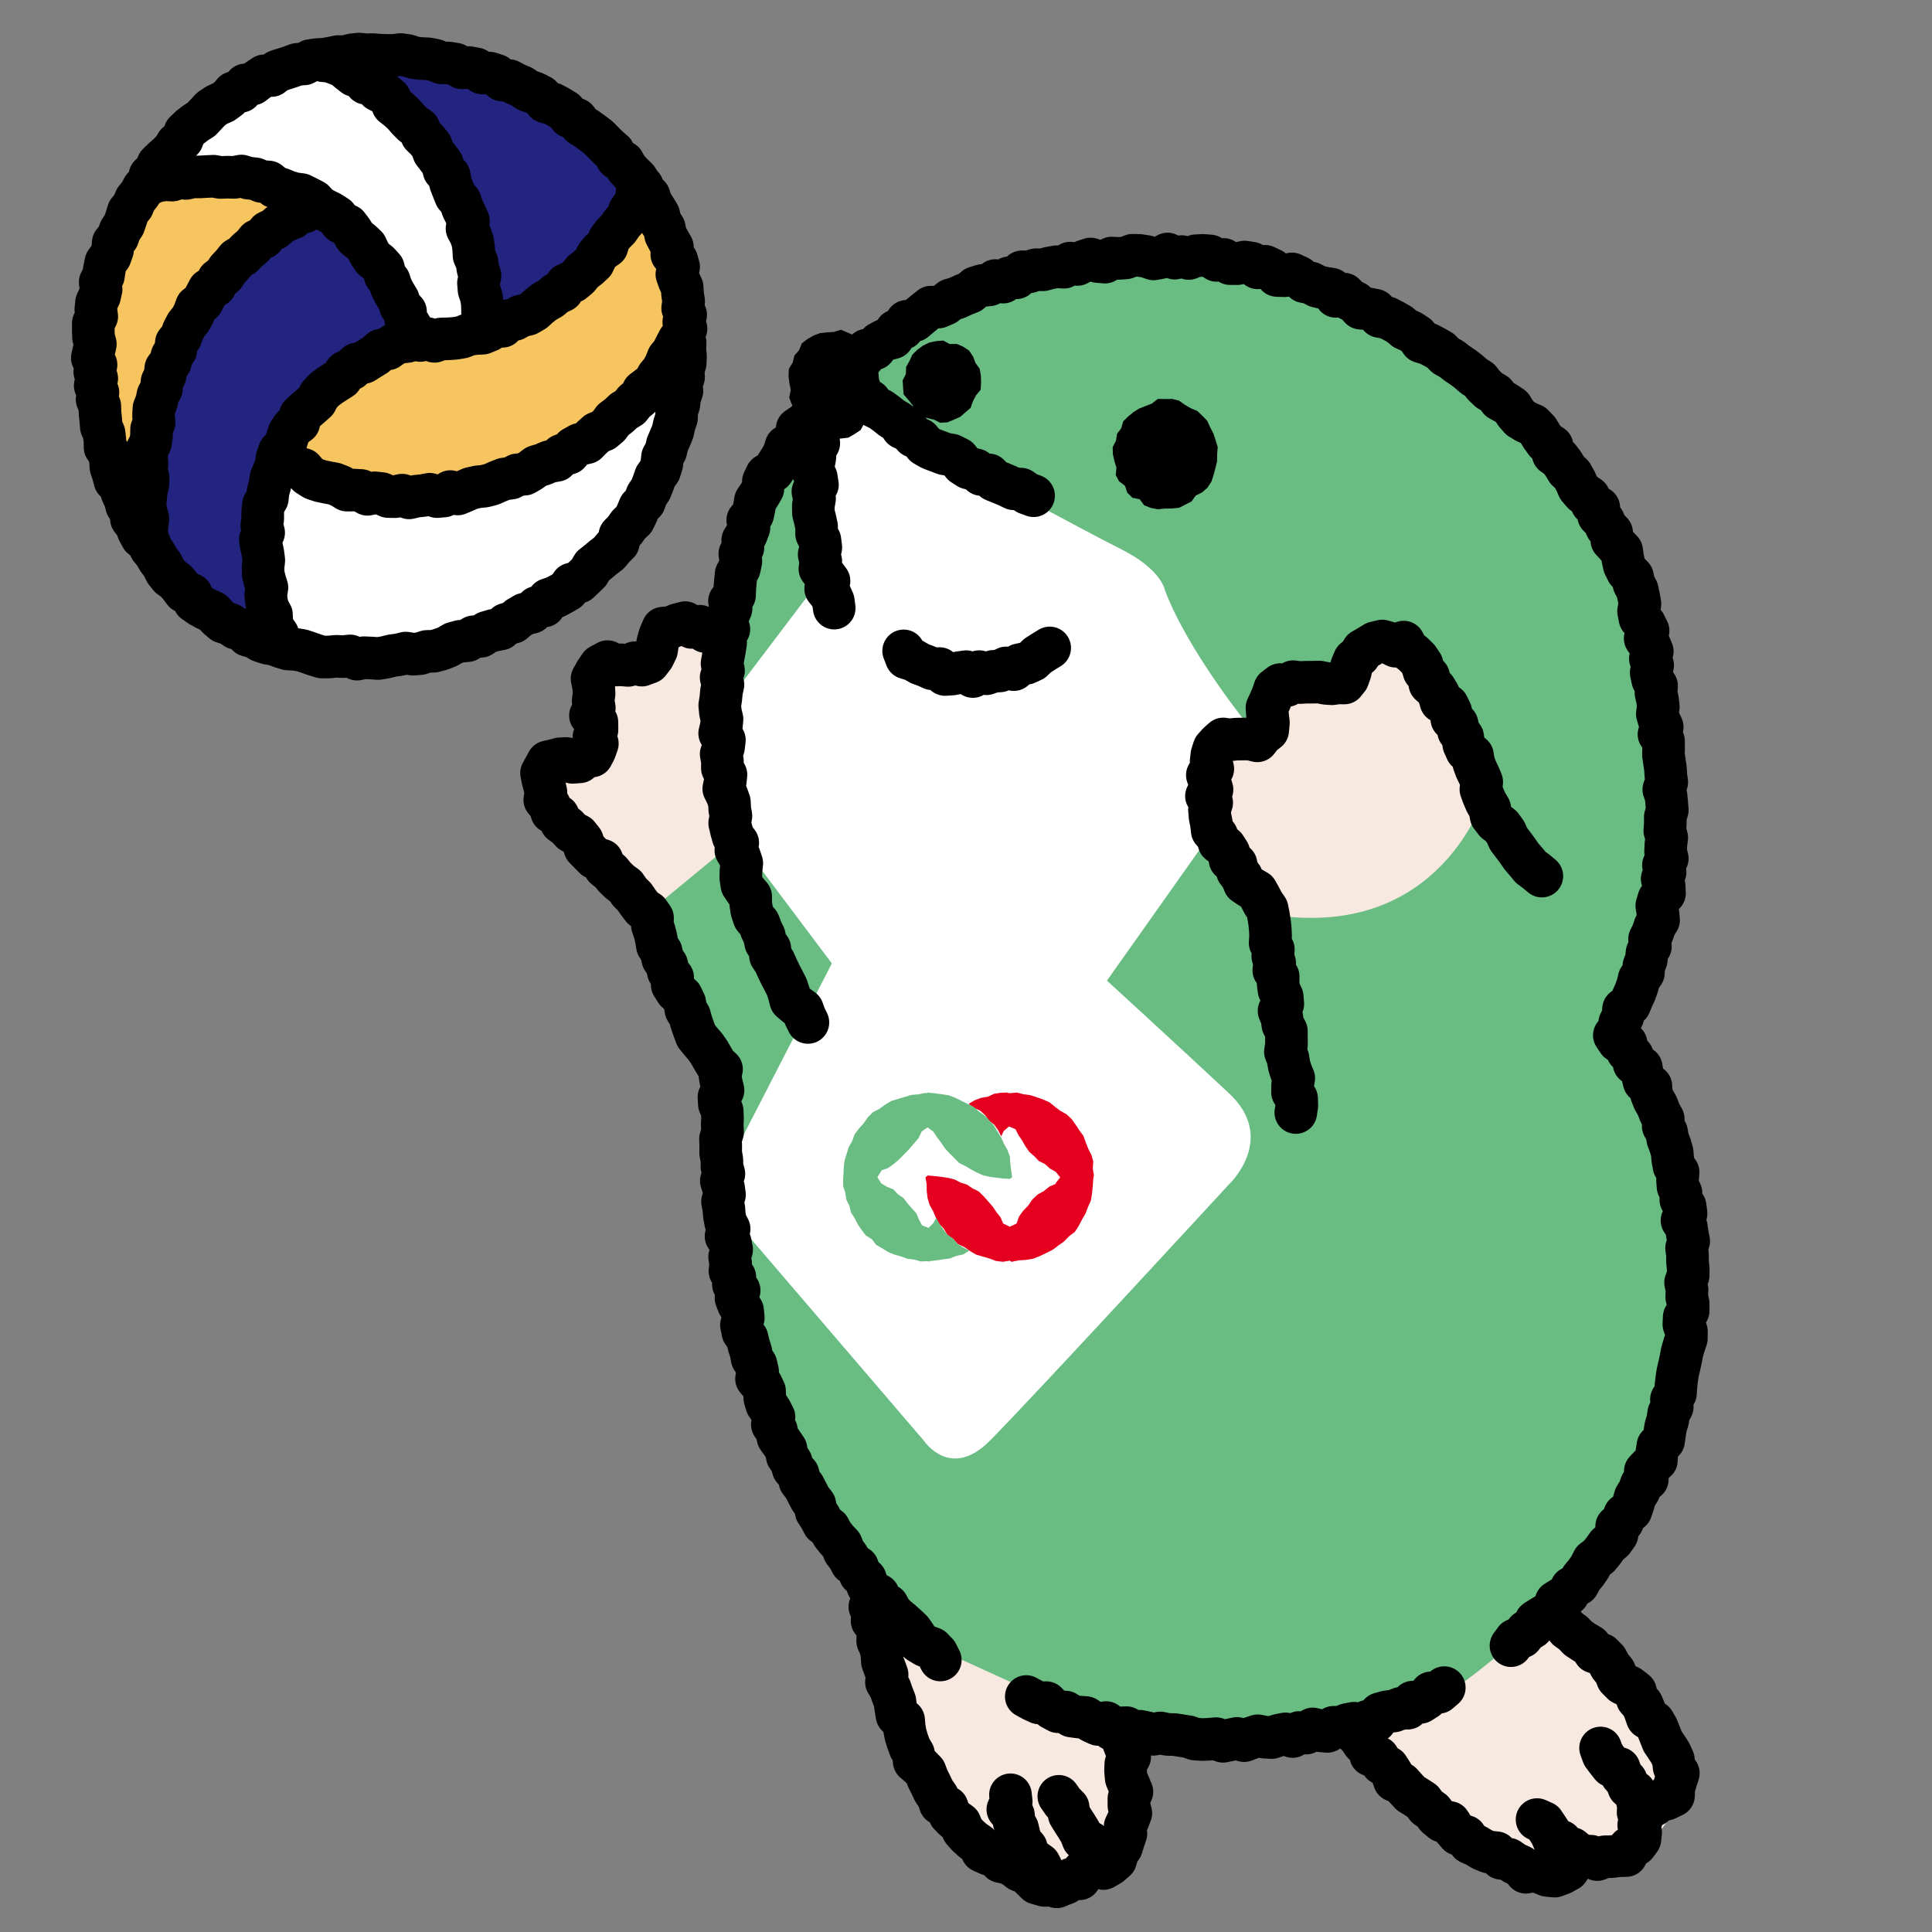 <?xml version="1.0" encoding="UTF-8"?>
<svg id="_レイヤー_1" data-name="レイヤー_1" xmlns="http://www.w3.org/2000/svg" version="1.1" viewBox="0 0 200 200">
  <rect x="0" y="0" width="200" height="200" fill="#808080" stroke="none"/>
  <!-- Generator: Adobe Illustrator 29.7.1, SVG Export Plug-In . SVG Version: 2.1.1 Build 8)  -->
  <defs>
    <style>
      .st0 {
        fill: none;
        stroke: #000;
        stroke-linecap: round;
        stroke-linejoin: round;
        stroke-width: 4.41px;
      }

      .st1 {
        fill: #f7e8e0;
      }

      .st2 {
        fill: #e50020;
      }

      .st3 {
        fill: #f7c560;
      }

      .st4 {
        fill: #fff;
      }

      .st5 {
        fill: #23247f;
      }

      .st6 {
        fill: #69bc82;
      }
    </style>
  </defs>
  <path class="st6" d="M74.727,110.663l-10.041-18.833,10.895-7.333s-10.694-57.849,48.219-57.842c0,0,67.13,10.207,43.332,80.521,0,0,27.123,40.118-20.125,70.22,0,0-72.678,22.195-72.28-66.733Z"/>
  <path class="st3" d="M15.02,19.201s11.762-2.209,14.789.493c0,0-12.951,15.365-16.257,27.078,0,0-7.807-4.251,1.469-27.572Z"/>
  <path class="st5" d="M41.729,34.368s-1.588-10.663-9.028-12.316c0,0-12.813,3.002-18.323,26.364,0,0-.413,11.654,11.846,16.337,0,0-1.635-23.442,15.505-30.385Z"/>
  <path class="st4" d="M16.448,17.133s11.202-11.345,17.032-10.996,17.938,14.192,16.499,27.451l-8.249.78s-1.723-17.196-25.281-17.235Z"/>
  <path class="st5" d="M66.364,19.261s-8.046-13.627-27.192-13.132c0,0,13.072,16.542,10.806,27.459,0,0,9.693-2.241,16.386-14.327Z"/>
  <path class="st3" d="M70.896,36.845s.467-11.977-4.532-17.584c0,0-3.482,14.474-24.635,15.107,0,0-10.39,3.655-12.81,13.563,0,0,16.95,13.348,41.977-11.086Z"/>
  <path class="st4" d="M28.053,66.404s-2.223-12.98.867-18.472c0,0,20.119,12.246,41.977-11.086,0,0,.377,36.306-42.844,29.559Z"/>
  <path class="st4" d="M86.113,37.281l-.769,22.123-8.564,11.305-1.43,12.236,3.084,6.571,7.679,10.214-10.763,20.915,1.43,6.485,18.893,22.05s2.703,4.053,6.757,0c4.053-4.053,24.806-26.589,24.806-26.589,0,0,5.026-4.702,0-9.404s-12.646-11.673-12.646-11.673l10.553-14.916,4.327-11.187s-6.437-7.858-8.875-14.305c0,0-.33-2.151-4.546-4.259s-16.925-9.065-16.925-9.065l-13.01-10.5Z"/>
  <polygon class="st1" points="74.448 65.794 69.537 64.903 66.439 68.812 62.417 69.363 61.067 78.453 56.2 79.672 67.186 94.392 76.053 87.088 74.448 65.794"/>
  <path class="st1" d="M131.765,94.711l-6.446-9.648,1.504-8.207,4.228-.978,2.175-5.121h5.804l5.808-4.226,8.854,15.816s-4.47,14.995-21.926,12.364Z"/>
  <path class="st1" d="M90.552,167.671s5.592,25.675,16.314,26.584,10.045-5.977,10.045-5.977l.009-8.575s-23.819-10.781-26.367-12.033Z"/>
  <path class="st1" d="M161.238,165.942s-14.548,13.868-20.733,13.762c0,0,13.123,12.89,17.014,13.62s17.581-.257,15.997-10.119c-1.584-9.862-12.278-17.263-12.278-17.263Z"/>
  <g>
    <polygon class="st2" points="104.543 113.165 104.332 113.141 104.329 113.101 103.618 113.12 102.913 113.224 102.259 113.532 101.557 113.65 100.893 113.901 100.27 114.268 100.832 114.691 101.475 114.979 101.984 115.45 102.394 116.014 102.944 116.451 103.34 117.022 103.648 117.631 103.908 117.082 104.451 116.61 105.122 116.894 105.436 117.507 105.814 118.074 106.156 118.669 106.548 119.238 107.068 119.692 107.545 120.192 108.171 120.5 108.687 120.967 109.289 121.308 109.753 121.874 109.299 122.461 109.249 122.538 109.333 122.543 108.641 122.826 108.06 123.298 107.403 123.665 106.86 124.181 106.437 124.802 105.919 125.338 105.484 125.946 105.239 126.658 104.542 126.991 103.845 126.655 103.574 126.009 103.138 125.46 102.745 124.884 102.289 124.356 101.823 123.83 101.316 123.337 100.677 123.024 100.098 122.626 99.424 122.414 98.799 122.092 98.118 121.924 97.426 121.827 96.735 121.744 96.039 121.683 95.807 121.867 95.926 122.582 95.935 123.305 96.024 124.025 96.226 124.723 96.588 125.358 96.863 126.024 97.202 126.665 97.7 127.195 98.075 127.824 98.669 128.251 99.16 128.786 99.824 129.094 100.412 129.503 101.034 129.871 101.725 130.079 102.414 130.277 103.097 130.532 103.818 130.622 104.543 130.498 104.756 130.66 104.755 130.61 105.483 130.473 106.219 130.422 106.951 130.304 107.64 130.031 108.304 129.711 108.964 129.383 109.554 128.942 110.15 128.513 110.662 127.986 111.26 127.534 111.664 126.912 112.004 126.257 112.374 125.624 112.633 124.938 112.937 124.264 113.047 123.535 113.122 122.806 113.168 122.076 113.24 121.657 113.124 120.957 113.175 120.233 112.978 119.546 112.65 118.908 112.397 118.252 112.152 117.583 111.732 117.009 111.343 116.417 110.928 115.833 110.404 115.348 109.775 114.998 109.212 114.574 108.657 114.119 108.007 113.827 107.337 113.589 106.658 113.375 105.955 113.274 105.258 113.102 104.543 113.165"/>
    <polygon class="st6" points="96.027 113.103 95.818 113.209 95.816 113.126 95.09 113.285 94.358 113.343 93.655 113.556 92.954 113.766 92.245 113.98 91.615 114.367 91.02 114.798 90.351 115.141 89.832 115.674 89.407 116.283 88.914 116.83 88.472 117.424 88.217 118.122 87.853 118.766 87.636 119.473 87.422 120.182 87.341 120.919 87.311 121.658 87.278 122.079 87.286 122.796 87.508 123.482 87.614 124.184 87.929 124.825 88.097 125.52 88.479 126.119 88.801 126.753 89.205 127.337 89.637 127.908 90.26 128.285 90.699 128.865 91.322 129.218 91.922 129.6 92.58 129.872 93.264 130.059 93.927 130.305 94.629 130.387 95.316 130.586 96.028 130.555 96.239 130.604 96.237 130.553 96.938 130.474 97.631 130.369 98.332 130.275 98.987 130.013 99.691 129.865 100.338 129.469 99.684 129.127 99.104 128.748 98.655 128.212 98.069 127.822 97.651 127.266 97.252 126.701 96.927 126.059 96.608 126.628 96.118 127.112 95.451 126.841 95.124 126.235 94.858 125.595 94.393 125.084 93.943 124.571 93.526 124.02 92.955 123.632 92.478 123.122 91.83 122.863 91.24 122.516 90.823 121.862 91.236 121.203 91.239 121.226 91.227 121.169 91.933 120.914 92.542 120.482 93.103 119.993 93.62 119.464 94.134 118.935 94.616 118.372 95.1 117.798 95.419 117.12 96.029 116.707 96.607 117.138 97.002 117.724 97.423 118.283 97.808 118.867 98.284 119.379 98.782 119.868 99.27 120.38 99.908 120.69 100.505 121.05 101.124 121.377 101.764 121.669 102.45 121.823 103.144 121.916 103.836 122 104.532 122.038 104.777 121.869 104.671 121.152 104.592 120.439 104.54 119.713 104.287 119.033 103.93 118.402 103.636 117.751 103.262 117.142 102.894 116.523 102.418 115.984 101.918 115.468 101.325 115.06 100.788 114.58 100.14 114.266 99.502 113.945 98.856 113.628 98.178 113.376 97.462 113.275 96.748 113.177 96.027 113.103"/>
  </g>
  <polyline class="st0" points="83.635 105.844 83.321 105.211 83.078 104.517 82.441 104.064 81.854 103.567 81.665 102.827 81.441 102.15 81.103 101.495 80.763 100.846 80.468 100.226 80.169 99.555 79.76 98.954 79.694 98.196 79.261 97.582 79.123 96.892 78.808 96.235 78.561 95.566 78.064 94.986 77.828 94.293 77.715 93.561 77.711 92.802 77.22 92.226 76.793 91.6 76.685 90.862 76.705 90.123 76.79 89.365 76.559 88.668 76.173 88.024 76.373 87.248 75.899 86.621 75.703 85.918 75.537 85.211 75.665 84.463 75.543 83.777 75.51 83.036 75.263 82.33 74.923 81.649 75.078 80.917 75.151 80.189 74.78 79.524 74.786 78.777 74.655 78.061 74.902 77.349 74.989 76.605 74.499 75.921 74.673 75.179 74.744 74.449 74.583 73.781 74.506 73.024 74.619 72.297 74.686 71.582 74.84 70.865 74.651 70.129 74.899 69.412 74.743 68.686 74.874 67.97 75.01 67.247 75.115 66.562 75.025 65.79 75.455 65.136 75.176 64.384 75.398 63.68 75.679 62.996 75.517 62.223 76.041 61.619 76.068 60.879 76.129 60.182 76.205 59.432 76.545 58.817 76.696 58.089 76.584 57.323 76.908 56.685 76.885 55.924 77.269 55.321 77.534 54.621 77.404 53.842 77.922 53.254 78.079 52.532 78.198 51.83 78.615 51.208 78.974 50.593 79.027 49.83 79.345 49.164 80.021 48.762 80.414 48.145 80.799 47.541 81.145 46.915 81.367 46.192 82.067 45.828 82.478 45.205 82.522 44.368 83.177 43.928 83.729 43.458 84.067 42.806 84.431 42.188 84.777 41.532 85.436 41.135 86.015 40.675 86.242 39.936 86.773 39.414 87.497 39.119 87.756 38.382 88.291 37.897 88.69 37.274 89.388 36.955 89.716 36.243 90.547 36.11 91.01 35.514 91.657 35.169 92.413 34.967 92.76 34.234 93.48 33.997 93.852 33.262 94.659 33.19 95.226 32.715 95.789 32.25 96.368 31.794 97.148 31.785 97.835 31.495 98.403 31.035 99.082 30.839 99.753 30.522 100.409 30.268 100.987 29.77 101.702 29.552 102.423 29.485 103.039 29.042 103.846 29.206 104.465 28.755 105.218 28.756 105.785 28.137 106.532 28.145 107.23 27.923 107.988 27.927 108.65 27.742 109.397 27.61 110.141 27.664 110.775 27.237 111.525 27.377 112.179 27.047 112.902 26.81 113.641 27.076 114.391 27.134 115.069 26.715 115.813 26.751 116.535 26.698 117.24 26.426 117.967 26.442 118.689 26.555 119.424 26.804 120.164 26.665 120.868 26.294 121.601 26.723 122.329 26.562 123.056 26.758 123.795 26.475 124.535 26.437 125.277 26.498 125.944 26.955 126.673 26.857 127.332 27.29 128.08 27.294 128.837 27.124 129.573 27.242 130.186 27.724 130.967 27.568 131.654 27.894 132.193 28.515 132.954 28.544 133.743 28.355 134.429 28.669 135.012 29.16 135.716 29.301 136.361 29.644 137.065 29.808 137.813 29.926 138.28 30.68 139.139 30.446 139.692 30.991 140.31 31.313 140.854 31.903 141.66 31.973 142.362 32.117 142.835 32.763 143.597 32.892 144.235 33.22 144.869 33.574 145.423 34.046 146.069 34.332 146.68 34.74 147.118 35.378 147.849 35.6 148.494 35.937 149.109 36.288 149.65 36.827 150.265 37.172 150.838 37.618 151.45 38.03 152.004 38.448 152.572 38.945 153.17 39.328 153.628 39.911 154.154 40.406 154.782 40.776 155.241 41.375 155.899 41.73 156.499 42.136 156.891 42.772 157.367 43.312 157.98 43.69 158.686 43.991 159.221 44.541 159.605 45.178 160.025 45.76 160.674 46.18 160.783 47.011 161.384 47.425 161.846 48.033 162.214 48.653 162.728 49.136 163.101 49.801 163.399 50.477 163.876 51.041 164.499 51.46 164.786 52.13 165.508 52.551 165.489 53.394 166.008 53.908 166.31 54.589 166.836 55.137 166.853 55.93 167.334 56.454 167.876 57.018 167.98 57.782 168.142 58.512 168.452 59.144 169 59.713 169.146 60.437 169.49 61.086 169.644 61.809 169.769 62.518 169.622 63.275 169.763 64.008 170.268 64.603 170.61 65.289 170.307 66.091 170.754 66.738 171.044 67.43 170.846 68.187 171.083 68.876 170.929 69.625 171.086 70.367 171.488 70.998 171.427 71.741 171.586 72.44 171.67 73.158 171.563 73.896 171.766 74.597 172.074 75.269 171.737 76.015 172.206 76.697 172.215 77.428 172.196 78.137 172.304 78.856 172.404 79.56 172.449 80.273 172.541 80.988 172.234 81.721 172.477 82.433 172.537 83.116 172.598 83.852 172.39 84.566 172.393 85.265 172.338 85.989 172.541 86.699 172.451 87.426 172.419 88.139 172.597 88.88 172.197 89.553 172.371 90.287 172.065 90.97 172.27 91.687 172.311 92.468 171.714 93.068 171.51 93.754 171.62 94.471 171.699 95.243 171.299 95.904 171.087 96.564 170.761 97.214 170.852 97.97 170.5 98.612 170.427 99.33 170.174 99.995 170.122 100.721 169.681 101.327 169.516 102.016 169.279 102.689 168.982 103.337 168.712 103.999 168.068 104.457 168.011 105.208 167.669 105.892 167.609 106.615 167.114 107.173 167.534 107.793 168.34 108.039 168.476 108.844 169.009 109.346 169.156 110.102 169.904 110.498 170.025 111.27 170.195 111.979 170.901 112.429 170.943 113.209 171.204 113.872 171.562 114.497 171.82 115.173 172.177 115.824 172.174 116.574 172.524 117.209 172.65 117.916 172.902 118.581 173.102 119.283 173.157 119.984 173.288 120.705 173.718 121.345 173.653 122.093 173.706 122.836 174.017 123.488 174 124.207 174.444 124.874 174.541 125.613 174.117 126.347 174.565 127.011 174.671 127.743 174.814 128.473 174.593 129.197 174.695 129.915 174.688 130.625 174.766 131.354 174.755 132.069 174.489 132.766 174.642 133.504 174.609 134.263 174.763 134.954 174.76 135.687 174.345 136.35 174.313 137.096 174.581 137.823 174.571 138.563 174.33 139.273 174.128 139.975 174.001 140.655 173.844 141.371 173.677 142.077 173.572 142.781 173.492 143.495 173.445 144.236 173.024 144.864 173.113 145.637 172.746 146.298 172.641 147.019 172.436 147.674 172.315 148.415 172.217 149.146 171.624 149.671 171.51 150.404 171.468 151.183 170.863 151.72 170.32 152.294 170.528 153.152 169.899 153.663 169.674 154.32 169.269 154.974 169.076 155.668 168.84 156.36 168.175 156.803 167.979 157.528 167.357 157.997 167.397 158.845 166.961 159.462 166.395 159.942 165.971 160.542 165.515 161.101 164.922 161.547 164.586 162.211 164.182 162.795 163.724 163.351 163.371 164.005 162.678 164.356 162.341 165.031 161.742 165.409 161.081 165.82 160.832 166.591 160.245 167.046 159.618 167.408 158.99 167.808 158.627 168.486 158.013 168.866 157.55 169.447 156.863 169.749 156.416 170.359"/>
  <polyline class="st0" points="149.513 174.702 148.947 175.189 148.144 175.243 147.659 175.839 147.047 176.227 146.246 176.203 145.73 176.832 144.978 176.851 144.302 177.117 143.579 177.201 142.863 177.403 142.38 178.164 141.6 178.176 140.949 178.544 140.163 178.388 139.446 178.531 138.78 178.807 138.039 178.81 137.415 179.232 136.666 179.172 135.893 178.978 135.221 179.412 134.483 179.348 133.814 179.765 133.064 179.49 132.358 179.632 131.647 179.872 130.937 179.833 130.201 179.687 129.486 179.928 128.784 180.191 128.053 179.96 127.345 180.107 126.607 180.259 125.893 179.985 125.152 180.048 124.448 180.076 123.695 180.026 123.011 179.785 122.294 179.674 121.586 179.562 120.859 179.547 120.114 179.393 119.402 179.534 118.694 179.363 117.986 179.215 117.248 179.261 116.609 178.846 115.874 178.879 115.076 179.006 114.501 178.319 113.7 178.516 113.015 178.209 112.392 177.8 111.661 177.745 110.926 177.643 110.304 177.233 109.53 177.197 108.883 176.845 108.308 176.257 107.552 176.286 106.887 175.981 106.239 175.624"/>
  <polyline class="st0" points="97.34 171.842 96.994 171.16 96.489 170.635 95.786 170.377 95.142 169.987 94.737 169.347 94.341 168.785 93.784 168.261 93.276 167.806 92.717 167.346 92.232 166.814 91.879 166.168 91.12 165.867 90.932 165.101 90.216 164.802 89.815 164.16 89.59 163.456 89.023 162.945 88.783 162.216 88.15 161.816 87.804 161.165 87.381 160.612 87.109 159.903 86.61 159.374 86.182 158.837 85.832 158.188 85.234 157.746 84.896 157.082 84.485 156.461 84.348 155.736 83.898 155.166 83.569 154.527 83.235 153.887 82.805 153.323 82.62 152.593 82.114 152.045 81.905 151.344 81.492 150.726 81.369 150.009 80.97 149.416 80.534 148.818 80.379 148.089 79.952 147.473 80.124 146.687 79.787 146.02 79.367 145.395 79.171 144.736 79.146 143.992 78.822 143.323 78.315 142.739 78.43 141.97 78.258 141.253 77.864 140.63 77.723 139.916 77.507 139.233 77.343 138.532 76.902 137.91 76.753 137.168 76.944 136.414 76.874 135.673 76.45 135.042 76.19 134.38 76.521 133.583 75.918 132.963 76.072 132.204 75.562 131.58 75.639 130.815 75.529 130.115 75.742 129.367 75.598 128.634 75.158 127.979 75.481 127.21 75.116 126.526 74.987 125.832 74.934 125.117 74.793 124.391 75 123.671 74.898 122.952 74.667 122.241 74.938 121.505 74.736 120.785 74.729 120.065 74.603 119.363 74.611 118.625 74.583 117.913 74.802 117.191 74.764 116.469 74.796 115.748 74.761 114.998 74.467 114.297 74.427 113.566 74.848 112.867 74.669 112.121 74.536 111.386 74.693 110.681 74.153 110.191 73.796 109.593 73.429 108.949 73.021 108.357 72.544 107.806 72.08 107.238 71.818 106.536 71.577 105.849 71.387 105.16 71.001 104.526 70.889 103.814 70.557 103.129 69.995 102.606 69.59 101.961 69.635 101.188 69.189 100.604 69.019 99.863 68.603 99.258 68.449 98.521 68.052 97.904 67.933 97.172 67.766 96.475 67.531 95.79 67.551 95.026 67.133 94.42 66.527 94.018 66.082 93.434 65.685 92.851 65.177 92.349 64.76 91.739 64.174 91.315 63.64 90.799 63.2 90.257 62.615 89.798 62.326 89.05 61.551 88.807 61.041 88.294 60.543 87.778 60.29 87.032 59.832 86.455 59.167 86.103 58.687 85.579 58.088 85.144 57.782 84.457 57.103 84.068 56.892 83.377 56.394 82.802 56.519 82.038 56.376 81.385 56.198 80.723 56.061 80.027 56.395 79.41 56.699 78.864 57.312 78.73 57.954 78.55 58.639 78.522 59.267 78.917 60.004 78.866 60.614 78.351 61.284 78.26 61.588 77.685 61.838 76.975 61.482 76.312 61.8 75.551 61.793 74.753 61.122 74.069 61.522 73.291 61.404 72.555 61.5 71.808 61.455 71.064 61.289 70.253 61.698 69.527 62.121 68.906 62.895 68.491 63.592 68.846 64.302 68.82 65.017 68.882 65.726 68.602 66.435 68.855 67.171 68.581 67.636 67.974 67.97 67.293 68.09 66.506 68.294 65.801 68.622 65.027 69.455 64.943 70.158 64.65 70.928 64.456 71.613 64.95 72.442 64.827 73.035 65.381 73.817 65.436 74.436 65.826 75.066 66.234"/>
  <polyline class="st0" points="89.899 164.216 90.327 164.85 90.433 165.591 90.044 166.333 90.336 167.034 90.277 167.792 90.947 168.363 90.881 169.131 90.857 169.887 91.163 170.565 91.299 171.279 91.343 172.009 91.596 172.697 91.836 173.366 91.764 174.133 92.145 174.776 92.385 175.461 92.641 176.111 92.734 176.854 92.854 177.581 93.542 178.063 93.61 178.839 93.743 179.561 93.953 180.264 94.208 180.951 94.571 181.564 94.635 182.341 95.234 182.854 95.768 183.399 96.033 184.095 96.356 184.742 96.659 185.39 97.078 185.993 97.324 186.715 98.059 187.078 98.302 187.824 98.773 188.31 99.394 188.763 99.683 189.482 100.163 190.022 100.705 190.513 101.308 190.935 101.666 191.64 102.367 191.958 103.12 192.115 103.59 192.712 104.327 192.872 104.988 193.188 105.556 193.638 106.239 193.877 106.766 194.399 107.318 194.946 108.115 195.174 108.896 195.161 109.62 195.206 110.317 194.962 110.907 194.515 111.758 194.495 112.103 193.717 112.734 193.306 113.473 193.275 114.233 193.429 114.91 193.038 115.486 192.537 115.703 191.803 116.105 191.202 116.326 190.494 116.554 189.825 116.47 189.083 116.789 188.411 117.066 187.689 116.864 186.94 116.862 186.187 117.175 185.483 116.88 184.787 116.584 184.076 116.515 183.336 116.542 182.603 116.95 181.86 116.602 181.146 116.323 180.442 116.386 179.704 116.243 178.963"/>
  <polyline class="st0" points="104.602 185.795 104.683 186.523 104.329 187.308 104.917 187.909 104.987 188.652 105.346 189.298 105.512 190.015 105.756 190.717 106.241 191.284 106.352 192.085 107.012 192.54 107.615 192.973 107.948 193.631 108.25 194.346 108.783 194.897 109.408 195.324"/>
  <polyline class="st0" points="109.609 185.954 110.041 186.572 110.571 187.103 110.684 187.845 111.071 188.474 111.452 189.064 111.84 189.701 112.113 190.4 112.855 190.714 113.199 191.386 113.641 191.98 114.306 192.291 114.881 192.754"/>
  <polyline class="st0" points="134.141 115.168 134.246 114.464 134.225 113.713 133.799 113.069 133.806 112.329 133.93 111.61 133.641 110.916 133.441 110.257 133.331 109.552 133.064 108.883 133.175 108.159 133.171 107.459 133.166 106.727 132.797 106.067 132.698 105.354 132.405 104.649 132.797 103.921 132.731 103.176 132.403 102.5 132.312 101.811 132.316 101.082 131.863 100.444 131.958 99.708 131.756 98.973 131.818 98.286 131.484 97.606 131.533 96.886 131.498 96.169 131.423 95.456 131.308 94.753 131.174 94.084 130.762 93.484 130.439 92.865 130.094 92.248 129.45 91.874 128.812 91.447 128.533 90.756 128.095 90.189 127.954 89.452 127.33 89.012 127.208 88.27 126.82 87.666 126.192 87.227 125.974 86.517 125.489 85.991 125.403 85.24 125.263 84.545 125.203 83.823 125.435 83.089 124.891 82.405 125.469 81.739 125.248 80.989 124.982 80.238 125.549 79.589 125.374 78.835 125.454 78.136 125.668 77.454 126.125 76.948 126.631 76.496 127.243 76.587 127.973 76.516 128.667 76.505 129.387 76.5 130.157 76.692 130.624 76.087 131.233 75.606 131.305 74.799 131.212 74.022 131.154 73.27 131.474 72.582 131.736 71.953 131.96 71.304 132.531 70.867 133.242 70.963 133.866 70.566 134.545 70.656 135.225 70.624 135.9 70.618 136.578 70.606 137.238 70.74 137.895 70.782 138.521 70.695 139.161 70.702 139.543 70.219 139.772 69.585 139.92 68.939 140.192 68.298 140.707 67.873 141.062 67.294 141.703 66.922 142.327 66.542 143.083 66.357 143.817 66.56 144.476 66.895 145.305 66.468 145.719 67.229 146.297 67.682 146.794 68.169 147.201 68.766 147.411 69.486 147.896 70.033 148.013 70.783 148.58 71.287 148.952 71.9 149.159 72.632 149.865 73.026 150.19 73.688 150.29 74.436 150.838 74.948 150.989 75.7 151.417 76.291 151.523 77.034 151.82 77.7 152.435 78.207 152.548 78.942 152.798 79.619 153.119 80.29 153.389 80.945 153.3 81.709 153.547 82.393 153.839 83.067 154.217 83.692 154.355 84.465 154.82 85.071 155.436 85.546 155.873 86.161 156.174 86.841 156.627 87.435 157.068 88.027 157.493 88.642 157.992 89.222 158.45 89.777 159.025 90.202 159.611 90.693"/>
  <polygon points="126 47.016 125.992 47.75 125.819 48.455 125.633 49.152 125.409 49.851 125 50.482 124.444 50.968 123.782 51.298 123.348 51.906 122.704 52.238 122.051 52.566 121.321 52.64 120.594 52.646 119.854 52.716 119.139 52.583 118.444 52.309 117.982 51.686 117.226 51.524 116.697 51.006 116.459 50.29 115.848 49.827 115.502 49.185 115.571 48.406 115.364 47.727 115.203 47.014 115.182 46.293 115.527 45.619 115.639 44.907 116.071 44.326 116.273 43.621 116.787 43.109 117.341 42.663 117.937 42.286 118.585 42.033 119.233 41.781 119.85 41.301 120.594 41.306 121.333 41.296 122.055 41.477 122.66 41.902 123.276 42.265 123.947 42.546 124.472 43.049 124.978 43.57 125.28 44.244 125.616 44.888 125.84 45.574 126.056 46.273 126 47.016"/>
  <polygon points="101.517 40.343 101.03 40.933 100.717 41.542 100.474 42.226 99.932 42.691 99.391 43.157 98.737 43.45 98.066 43.723 97.332 43.764 96.661 43.435 95.99 43.274 95.283 43.105 94.702 42.662 94.474 41.937 94.033 41.398 93.542 40.822 93.485 40.09 93.441 39.382 93.778 38.71 93.799 37.988 94.146 37.373 94.448 36.716 94.972 36.202 95.562 35.769 96.217 35.456 96.923 35.312 97.647 35.255 98.304 35.612 99.037 35.6 99.7 35.883 100.315 36.29 100.727 36.898 100.981 37.571 101.414 38.171 101.539 38.884 101.558 39.597 101.517 40.343"/>
  <polyline class="st0" points="86.358 62.952 86.264 62.233 85.969 61.579 85.474 60.959 85.821 60.139 85.348 59.508 84.875 58.883 84.968 58.099 84.799 57.399 84.972 56.675 84.878 55.923 84.532 55.263 84.534 54.513 84.383 53.795 84.205 53.105 84.193 52.356 84.322 51.625 84.15 50.889 84.622 50.183 84.503 49.422 84.12 48.725 84.234 47.99 84.363 47.292 84.374 46.564 84.761 45.876 84.651 45.137 84.952 44.437 84.748 43.665 84.695 42.942 85.077 42.278 85.051 41.524 85.514 40.884 85.315 40.105 85.58 39.425 85.546 38.656 86.012 38.026 86.087 37.151 86.493 37.896 87.071 38.341 87.489 38.941 87.833 39.628 88.524 39.94 89.087 40.439 89.438 41.115 90.071 41.498 90.513 42.088 91.178 42.416 91.769 42.844 92.332 43.299 92.972 43.665 93.393 44.301 94.098 44.61 94.588 45.171 95.246 45.487 95.713 46.071 96.37 46.449 97.068 46.714 97.765 46.978 98.515 47.11 99.195 47.455 99.676 48.075 100.265 48.451 101.011 48.635 101.585 49.121 102.367 49.159 102.9 49.715 103.61 50.004 104.266 50.279 104.943 50.601 105.699 50.635 106.316 51.066 106.998 51.318"/>
  <polygon points="90.985 39.148 91.08 39.89 91.016 40.63 90.943 41.364 90.837 42.106 90.536 42.815 90.063 43.404 89.451 43.846 89.093 44.519 88.472 44.927 87.821 45.305 87.073 45.396 86.326 45.38 85.564 45.388 84.85 45.165 84.184 44.784 83.814 44.085 83.084 43.789 82.637 43.178 82.506 42.418 81.962 41.855 81.701 41.157 81.858 40.373 81.72 39.657 81.624 38.915 81.665 38.178 82.065 37.518 82.238 36.802 82.725 36.244 83.006 35.549 83.591 35.094 84.222 34.735 84.894 34.486 85.594 34.407 86.297 34.366 87.059 34.137 87.762 34.437 88.455 34.743 89.045 35.224 89.422 35.878 89.84 36.479 90.347 37.025 90.638 37.707 90.914 38.394 90.985 39.148"/>
  <polyline class="st0" points="140.089 178.604 140.214 179.342 140.714 179.853 141.116 180.449 141.667 180.931 141.889 181.689 142.679 181.932 143.06 182.569 143.681 182.947 144.084 183.576 144.346 184.318 145.06 184.612 145.539 185.151 146.032 185.681 146.652 186.065 147.26 186.461 147.682 187.048 148.291 187.477 148.737 188.058 149.295 188.519 150.065 188.662 150.482 189.328 150.976 189.889 151.721 190.099 152.136 190.764 152.813 191.067 153.439 191.446 154.108 191.721 154.893 191.79 155.405 192.376 156.172 192.461 156.772 192.886 157.423 193.177 157.96 193.816 158.768 193.662 159.457 193.849 160.165 194.138 160.935 194.215 161.663 193.949 162.318 193.586 162.73 192.982 163.24 192.464 163.305 191.831 163.945 192.161 164.676 192.15 165.352 192.502 166.115 192.215 166.84 192.196 167.552 192.105 168.343 192.085 168.665 191.267 169.341 190.966 169.763 190.402 169.84 189.663 169.638 188.927 169.965 188.265 169.577 187.608 169.626 186.748 170.452 186.766 171.187 186.9 171.771 186.395 172.492 186.248 173.24 185.885 173.276 185.048 173.489 184.34 173.741 183.557 173.296 182.896 173.229 182.173 172.916 181.475 172.518 180.859 172.113 180.253 171.843 179.571 171.575 178.893 171.203 178.249 170.521 177.826 170.264 177.094 169.984 176.42 169.491 175.87 169.308 175.113 168.685 174.626 167.974 174.285 167.438 173.749 167.157 173.039 166.69 172.472 166.332 171.794 165.805 171.263 165.039 171.019 164.631 170.379 163.988 170 163.362 169.585 162.858 169.055 162.271 168.638 161.799 168.047 161.153 167.683"/>
  <polyline class="st0" points="159.115 188.361 159.791 188.661 160.166 189.223 160.534 189.785 160.833 190.476 161.608 190.611 161.916 191.366 162.73 191.354 163.275 191.809"/>
  <polyline class="st0" points="165.691 180.952 165.953 181.674 166.369 182.232 166.822 182.805 167.619 183.06 167.872 183.788 168.338 184.313 168.608 185.014 169.216 185.464 169.426 186.173 169.673 186.886"/>
  <polyline class="st0" points="93.545 67.378 93.826 68.105 94.559 68.327 95.212 68.705 95.865 68.945 96.51 69.234 97.263 69.209 97.83 69.823 98.578 69.774 99.28 69.635 100.014 69.529 100.704 70.034 101.367 69.526 102.113 69.747 102.811 69.5 103.51 69.454 104.162 69.141 104.953 69.318 105.528 68.813 106.242 68.665 106.895 68.362 107.411 67.858 108.016 67.474 108.665 67.074"/>
  <polyline class="st0" points="42.823 34.998 43.52 35.247 44.256 35.052 44.971 35.335 45.687 35.09 46.405 35.074 47.124 35.023 47.834 34.903 48.511 34.632 49.224 34.531 49.963 34.494 50.633 34.217 51.237 33.773 52.014 33.779 52.552 33.212 53.278 33.071 53.905 32.718 54.633 32.546 55.26 32.184 55.805 31.691 56.373 31.244 57.003 30.889 57.552 30.418 58.221 30.106 58.614 29.445 59.313 29.156 59.869 28.693 60.33 28.127 60.907 27.682 61.439 27.189 61.761 26.503 62.218 25.948 62.838 25.525 63.057 24.782 63.484 24.207 64.002 23.694 64.408 23.1 64.91 22.56 65.14 21.86 65.549 21.262 65.94 20.648 65.942 19.863 66.525 19.322"/>
  <polyline class="st0" points="28.93 47.101 29.395 47.679 30.13 47.891 30.642 48.421 31.379 48.586 31.877 49.171 32.492 49.563 33.182 49.796 33.898 49.947 34.613 50.077 35.279 50.341 35.915 50.738 36.657 50.734 37.38 50.777 38.038 51.171 38.786 51.015 39.495 51.092 40.187 51.402 40.908 51.414 41.631 51.257 42.347 51.54 43.064 51.37 43.78 51.296 44.489 51.164 45.233 51.406 45.954 51.345 46.617 50.888 47.386 51.135 48.067 50.849 48.74 50.556 49.439 50.397 50.162 50.326 50.859 50.147 51.521 49.851 52.191 49.589 52.916 49.491 53.558 49.152 54.304 49.087 54.933 48.72 55.525 48.278 56.218 48.069 56.879 47.784 57.625 47.661 58.156 47.122 58.871 46.924 59.373 46.353 60 46.003 60.744 45.827 61.262 45.302 61.801 44.818 62.486 44.533 63.035 44.063 63.476 43.464 64.05 43.031 64.574 42.54 65.204 42.16 65.656 41.591 66.215 41.129 66.57 40.479 67.157 40.038 67.728 39.573 68.075 38.927 68.541 38.376 68.877 37.732 69.146 37.053 69.603 36.491 69.924 35.85 70.256 35.214 70.705 34.63 70.91 33.934"/>
  <polyline class="st0" points="28.837 66.416 28.759 65.688 28.324 65.073 28.128 64.382 28.106 63.646 27.746 62.994 27.586 62.292 27.512 61.574 27.634 60.827 27.422 60.136 27.246 59.435 27.229 58.716 27.309 57.993 27.218 57.283 27.07 56.569 26.95 55.848 27.293 55.141 27.105 54.413 27.2 53.7 27.196 52.974 27.269 52.256 27.676 51.599 27.751 50.885 27.945 50.196 28.045 49.48 28.322 48.816 28.59 48.152 28.675 47.416 28.918 46.736 29.433 46.185 29.689 45.513 29.91 44.812 30.31 44.211 30.935 43.765 31.085 42.992 31.62 42.494 32.175 42.023 32.71 41.544 33.064 40.895 33.549 40.363 34.126 39.93 34.726 39.535 35.331 39.153 35.737 38.501 36.399 38.195 36.925 37.686 37.663 37.516 38.267 37.133 38.875 36.758 39.425 36.255 40.155 36.114 40.752 35.681 41.428 35.432 42.168 35.347 42.796 34.96"/>
  <polyline class="st0" points="15.584 56.526 15.308 55.835 15.169 55.127 15.224 54.405 15.313 53.683 15.112 52.976 15.005 52.261 15.081 51.543 15.142 50.827 15.314 50.116 15.328 49.403 15.145 48.678 15.215 47.965 15.156 47.239 15.228 46.525 15.576 45.846 15.68 45.14 15.691 44.419 15.954 43.74 15.892 43 15.934 42.275 16.204 41.602 16.35 40.899 16.708 40.256 16.769 39.528 17.091 38.88 17.158 38.145 17.618 37.552 17.797 36.853 18.195 36.246 18.252 35.487 18.716 34.914 18.963 34.237 19.299 33.605 19.753 33.04 20.084 32.405 20.333 31.716 20.93 31.253 21.273 30.622 21.61 29.981 22.278 29.596 22.593 28.934 23.186 28.504 23.573 27.895 24.062 27.377 24.509 26.816 25.136 26.441 25.627 25.924 26.174 25.468 26.628 24.896 27.297 24.592 27.752 24.007 28.409 23.7 28.948 23.225 29.557 22.849 30.243 22.601 30.76 22.073 31.508 21.947 31.98 21.309 32.689 21.11"/>
  <polyline class="st0" points="15.062 19.339 15.691 18.93 16.38 18.713 17.097 18.61 17.834 18.644 18.522 18.403 19.252 18.468 19.955 18.306 20.673 18.315 21.387 18.275 22.103 18.242 22.814 18.368 23.531 18.341 24.248 18.363 24.992 18.221 25.689 18.435 26.411 18.508 27.086 18.786 27.819 18.839 28.416 19.344 29.096 19.561 29.754 19.836 30.443 20.041 31.19 20.139 31.838 20.459 32.479 20.796 32.979 21.361 33.604 21.716 34.255 22.039 34.861 22.436 35.305 23.031 35.989 23.343 36.43 23.929 36.809 24.565 37.382 25.009 37.909 25.504 38.221 26.175 38.614 26.77 39.205 27.225 39.692 27.765 39.863 28.506 40.298 29.081 40.525 29.773 40.862 30.404 41.234 31.016 41.457 31.699 41.981 32.26 41.987 33.029 42.42 33.635 42.779 34.28 42.813 35.027"/>
  <polyline class="st0" points="33.424 6.281 34.173 6.357 34.857 6.607 35.534 6.88 36.103 7.36 36.677 7.812 37.385 8.041 37.871 8.619 38.647 8.775 39.129 9.345 39.791 9.68 40.35 10.148 40.665 10.881 41.235 11.326 41.766 11.816 42.238 12.363 42.748 12.873 43.369 13.296 43.657 13.991 44.179 14.503 44.636 15.067 44.891 15.767 45.33 16.344 45.78 16.918 45.964 17.644 46.501 18.18 46.627 18.926 46.889 19.599 47.157 20.269 47.651 20.849 47.876 21.541 48.198 22.194 48.488 22.861 48.344 23.66 48.695 24.31 48.934 24.996 49.031 25.718 49.071 26.449 49.374 27.129 49.477 27.848 49.694 28.547 49.53 29.298 49.589 30.018 49.829 30.725 49.933 31.448 49.951 32.174 49.981 32.903 49.96 33.631 49.847 34.368"/>
  <polygon class="st0" points="47.816 7.021 48.571 6.995 49.289 7.132 49.919 7.553 50.683 7.568 51.38 7.788 51.966 8.278 52.721 8.346 53.364 8.69 54.035 8.973 54.643 9.387 55.343 9.619 55.991 9.956 56.489 10.557 57.22 10.752 57.863 11.102 58.487 11.486 58.966 12.081 59.678 12.341 60.133 12.953 60.756 13.34 61.349 13.77 61.935 14.212 62.449 14.731 62.963 15.25 63.521 15.726 63.872 16.398 64.538 16.781 64.896 17.438 65.397 17.973 65.93 18.489 66.322 19.11 66.64 19.777 67.194 20.295 67.428 21.01 67.829 21.625 68.206 22.258 68.365 22.995 68.768 23.594 68.903 24.306 69.24 24.938 69.605 25.569 69.542 26.333 70.054 26.931 70.252 27.622 70.067 28.395 70.308 29.072 70.62 29.744 70.66 30.462 70.771 31.17 70.668 31.899 70.98 32.592 70.784 33.321 71.017 34.028 70.709 34.748 70.927 35.462 70.898 36.178 70.963 36.897 70.931 37.614 70.707 38.315 70.764 39.04 70.504 39.73 70.595 40.465 70.358 41.152 70.277 41.863 70.046 42.546 70.031 43.275 69.801 43.956 69.649 44.657 69.378 45.323 69.088 45.981 68.924 46.679 68.578 47.313 68.507 48.049 68.288 48.734 67.858 49.328 67.62 50.005 67.354 50.672 66.953 51.27 66.713 51.954 66.208 52.489 65.93 53.156 65.615 53.804 65.08 54.307 64.669 54.89 64.168 55.405 64.012 56.193 63.497 56.701 63.038 57.253 62.462 57.698 61.911 58.159 61.349 58.604 60.976 59.256 60.46 59.758 59.935 60.255 59.184 60.458 58.756 61.1 58.124 61.469 57.477 61.811 56.771 62.054 56.338 62.73 55.575 62.871 55.038 63.394 54.31 63.575 53.684 63.94 53.114 64.424 52.402 64.619 51.827 65.111 51.095 65.251 50.396 65.458 49.777 65.872 49.022 65.919 48.393 66.321 47.652 66.387 46.955 66.58 46.307 66.958 45.623 67.218 44.92 67.415 44.18 67.436 43.483 67.664 42.755 67.725 42.004 67.605 41.297 67.776 40.58 67.875 39.868 68.051 39.147 68.168 38.417 68.117 37.689 68.084 36.962 68.236 36.244 67.899 35.517 67.973 34.793 67.94 34.057 68.011 33.322 68.017 32.617 67.8 31.923 67.557 31.232 67.327 30.517 67.215 29.779 67.181 29.085 66.965 28.406 66.706 27.68 66.586 26.991 66.35 26.359 65.973 25.651 65.776 25.121 65.206 24.401 65.026 23.801 64.616 23.09 64.39 22.532 63.914 22.039 63.357 21.361 63.06 20.718 62.703 20.116 62.287 19.813 61.536 19.074 61.261 18.641 60.679 18.17 60.137 17.575 59.704 17.13 59.137 16.805 58.479 16.375 57.907 16.022 57.281 15.562 56.729 15.302 56.048 14.655 55.603 14.312 54.97 14.062 54.289 13.602 53.718 13.541 52.949 13.115 52.358 12.929 51.658 12.624 51.011 12.429 50.32 11.896 49.752 11.713 49.055 11.485 48.373 11.435 47.638 11.31 46.929 10.873 46.303 10.861 45.566 10.774 44.85 10.486 44.178 10.429 43.458 10.356 42.744 10.331 42.024 10.049 41.34 10.139 40.608 9.855 39.918 10.016 39.185 9.81 38.483 9.942 37.761 9.554 37.058 9.715 36.333 9.871 35.615 9.676 34.892 9.659 34.171 9.658 33.45 10.016 32.762 9.919 32.034 9.993 31.323 10.31 30.646 10.465 29.951 10.372 29.203 10.706 28.553 10.814 27.845 10.96 27.142 11.411 26.543 11.651 25.866 11.722 25.119 12.195 24.544 12.428 23.862 12.83 23.261 13.068 22.579 13.281 21.88 13.75 21.316 14.023 20.645 14.48 20.08 14.819 19.445 15.384 18.955 15.517 18.179 16.072 17.687 16.345 16.995 16.865 16.483 17.415 16.001 17.924 15.491 18.302 14.868 18.876 14.419 19.142 13.679 19.665 13.177 20.242 12.734 20.856 12.338 21.351 11.809 21.846 11.275 22.449 10.872 23.122 10.574 23.699 10.151 24.188 9.588 24.947 9.448 25.393 8.789 26.161 8.692 26.741 8.251 27.348 7.849 28.119 7.816 28.705 7.354 29.392 7.136 30.077 6.915 30.754 6.665 31.486 6.616 32.14 6.268 32.856 6.165 33.583 6.133 34.289 6.003 34.995 5.856 35.719 5.863 36.426 5.677 37.139 5.599 37.86 5.668 38.577 5.653 39.294 5.71 40.011 5.733 40.732 5.734 41.463 5.646 42.181 5.745 42.876 5.973 43.589 6.059 44.315 6.088 45.026 6.223 45.702 6.504 46.438 6.524 47.154 6.641 47.816 7.021"/>
</svg>